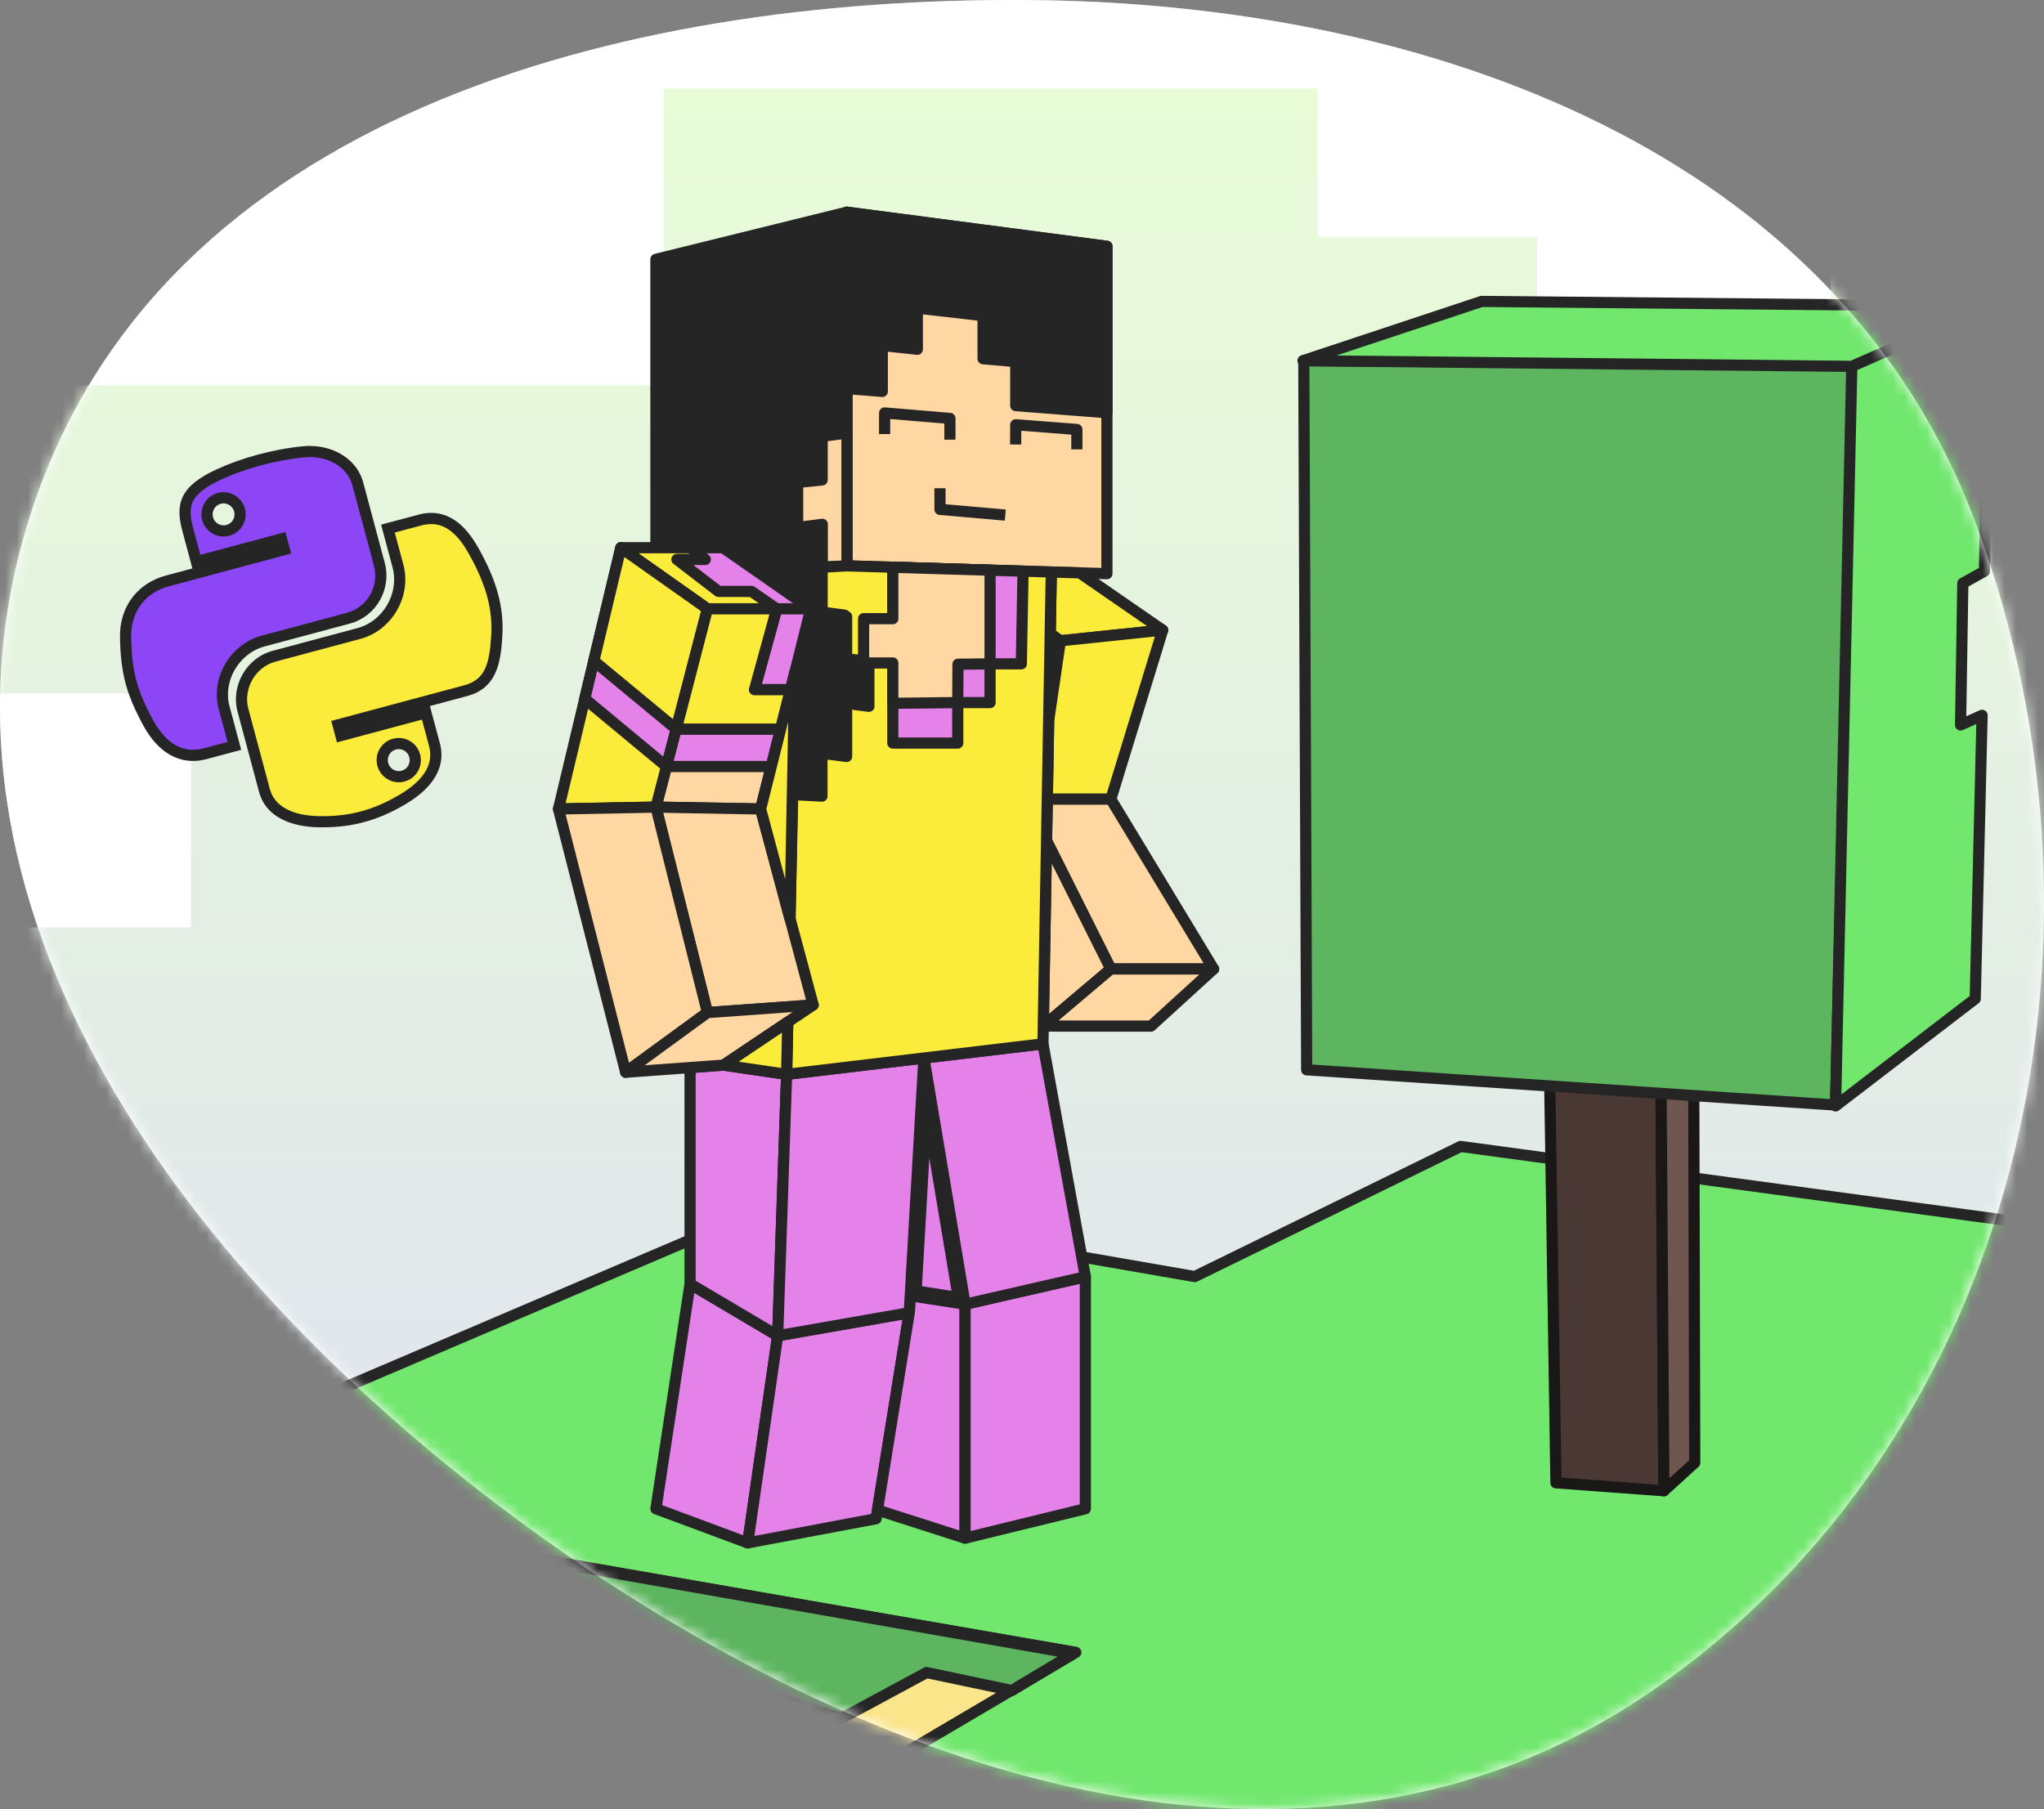 <svg width="183" height="162" viewBox="0 0 183 162" fill="none" xmlns="http://www.w3.org/2000/svg">
<rect x="0" y="0" width="183" height="162" fill="#808080" stroke="none"/>
<path fill-rule="evenodd" clip-rule="evenodd" d="M92.24 0.007C127.979 0.314 164.664 13.593 177.007 47.158C190.772 84.591 180.724 128.758 147.913 151.403C117.043 172.709 77.528 158.83 47.218 136.734C17.062 114.749 -8.814 81.121 2.863 45.659C14.437 10.511 55.262 -0.312 92.24 0.007Z" fill="white"/>
<mask id="mask0_1537_42974" style="mask-type:alpha" maskUnits="userSpaceOnUse" x="0" y="0" width="183" height="162">
<path fill-rule="evenodd" clip-rule="evenodd" d="M92.24 0.007C127.979 0.314 164.664 13.593 177.007 47.158C190.772 84.591 180.724 128.758 147.913 151.403C117.043 172.709 77.528 158.83 47.218 136.734C17.062 114.749 -8.814 81.121 2.863 45.659C14.437 10.511 55.262 -0.312 92.24 0.007Z" fill="white"/>
</mask>
<g mask="url(#mask0_1537_42974)">
<path fill-rule="evenodd" clip-rule="evenodd" d="M92.24 0.007C127.979 0.314 164.664 13.593 177.007 47.158C190.772 84.591 180.724 128.758 147.913 151.403C117.043 172.709 77.528 158.83 47.218 136.734C17.062 114.749 -8.814 81.121 2.863 45.659C14.437 10.511 55.262 -0.312 92.24 0.007Z" fill="white"/>
<path d="M59.435 34.505H9.356H-5.776V62.099H17.102V83.046H-11V108.626H9.356V135.213H24.668V165.626H4.132V186.573L-11 203.492V228.266H318.299L333.611 211.146V175.898H318.299V149.312H338.655V102.986H326.766V34.505H305.689V13.76H288.576V-9H213.096V21.212H163.918V34.505H137.617V21.212H117.981V7.919H59.435V34.505Z" fill="url(#paint0_linear_1537_42974)"/>
<path d="M69.395 107.784L10.33 132.999L96.215 147.965L65.779 165.845L117.912 175.387L145.938 156.603L253.922 175.488L300.631 125.665L130.77 102.661L106.963 114.314L69.395 107.784Z" fill="#71E76E" stroke="#252525" stroke-linejoin="round"/>
<path d="M79.932 66.54V70.262H76.655V66.54H73.95V62.819H71.151L71.413 50.913L75.827 50.671L79.932 50.799V55.402H77.314V59.366H79.932V66.54Z" fill="#252525" stroke="#252525" stroke-miterlimit="10" stroke-linejoin="round"/>
<path d="M99.103 22.056V51.371L75.83 50.672V19L99.103 22.056Z" fill="#FFD7A3" stroke="#252525" stroke-miterlimit="10" stroke-linejoin="round"/>
<path d="M99.103 36.956L90.942 36.323V32.379L88.015 32.124V28.267L82.128 27.588V31.276L78.992 30.939V35.051L75.83 34.795V19L99.103 22.056V36.956Z" fill="#252525" stroke="#252525" stroke-miterlimit="10" stroke-linejoin="round"/>
<path d="M90.932 39.804L90.942 38.035L96.412 38.459V40.239" stroke="#252525" stroke-miterlimit="10" stroke-linejoin="round"/>
<path d="M85.047 39.371V37.47L79.2 36.979V38.87" stroke="#252525" stroke-miterlimit="10" stroke-linejoin="round"/>
<path d="M90.004 46.125L84.157 45.614V43.722" stroke="#252525" stroke-miterlimit="10" stroke-linejoin="round"/>
<path d="M75.828 50.672L58.725 51.594V23.22L75.828 19V50.672Z" fill="#252525" stroke="#252525" stroke-miterlimit="10" stroke-linejoin="round"/>
<path d="M75.828 38.778L73.608 39.067V42.977L71.414 43.2V47.238L73.621 46.948V50.791L75.828 50.67V38.778Z" fill="#FFD7A3" stroke="#252525" stroke-miterlimit="10" stroke-linejoin="round"/>
<path d="M72.584 54.521L68.096 72.443L58.724 72.275L63.333 54.521H72.584Z" fill="#FFD7A3" stroke="#252525" stroke-miterlimit="10" stroke-linejoin="round"/>
<path d="M63.334 54.521L55.583 49.049L53.161 59.178L60.542 65.289L63.334 54.521Z" fill="#FBEB3B" stroke="#252525" stroke-miterlimit="10" stroke-linejoin="round"/>
<path d="M69.625 119.614L66.947 138.162L58.725 135.106L61.78 114.97L69.625 119.614Z" fill="#E582EA" stroke="#252525" stroke-miterlimit="10" stroke-linejoin="round"/>
<path d="M81.404 117.556L78.437 135.996L66.945 138.163L69.623 119.615L81.404 117.556Z" fill="#E582EA" stroke="#252525" stroke-miterlimit="10" stroke-linejoin="round"/>
<path d="M86.404 116.793V137.737L78.559 135.22L81.405 117.554L81.493 116.026L86.404 116.793Z" fill="#E582EA" stroke="#252525" stroke-miterlimit="10" stroke-linejoin="round"/>
<path d="M97.172 114.331V135.106L86.406 137.738V116.794L97.172 114.331Z" fill="#E582EA" stroke="#252525" stroke-miterlimit="10" stroke-linejoin="round"/>
<path d="M96.668 51.297L104.096 56.425L94.938 57.381L94.03 56.748L94.124 51.223L96.668 51.297Z" fill="#FBEB3B" stroke="#252525" stroke-miterlimit="10" stroke-linejoin="round"/>
<path d="M94.938 57.381L93.888 64.501L94.029 56.748L94.938 57.381Z" fill="#FBEB3B" stroke="#252525" stroke-miterlimit="10" stroke-linejoin="round"/>
<path d="M104.096 56.425L99.453 71.561H93.768L93.889 64.501L94.938 57.381L104.096 56.425Z" fill="#FBEB3B" stroke="#252525" stroke-miterlimit="10" stroke-linejoin="round"/>
<path d="M99.452 71.561L108.656 86.771H99.452L93.699 75.283L93.766 71.561H99.452Z" fill="#FFD7A3" stroke="#252525" stroke-miterlimit="10" stroke-linejoin="round"/>
<path d="M99.451 86.771L93.409 91.885L93.698 75.282L99.451 86.771Z" fill="#FFD7A3" stroke="#252525" stroke-miterlimit="10" stroke-linejoin="round"/>
<path d="M108.656 86.771L103.045 91.885H93.41L99.452 86.771H108.656Z" fill="#FFD7A3" stroke="#252525" stroke-miterlimit="10" stroke-linejoin="round"/>
<path d="M70.428 96.206L69.627 119.613L61.782 114.969V95.6L64.783 95.378L70.428 96.206Z" fill="#E582EA" stroke="#252525" stroke-miterlimit="10" stroke-linejoin="round"/>
<path d="M82.719 94.745L81.407 117.553L69.625 119.613L70.426 96.206L82.719 94.745Z" fill="#E582EA" stroke="#252525" stroke-miterlimit="10" stroke-linejoin="round"/>
<path d="M82.018 115.601L85.797 116.192L82.96 99.228L82.018 115.601Z" fill="#E582EA" stroke="#252525" stroke-miterlimit="10" stroke-linejoin="round"/>
<path d="M82.719 94.746L93.377 93.475L97.172 114.331L86.406 116.794L82.719 94.746Z" fill="#E582EA" stroke="#252525" stroke-miterlimit="10" stroke-linejoin="round"/>
<path d="M94.123 51.223L93.376 93.474L70.426 96.206L71.415 50.913L75.829 50.671L94.123 51.223Z" fill="#FBEB3B" stroke="#252525" stroke-miterlimit="10" stroke-linejoin="round"/>
<path d="M71.385 50.798L73.605 51.087V54.997L75.799 55.219V59.257L73.592 58.968V62.811L71.385 62.69V50.798Z" fill="#252525" stroke="#252525" stroke-miterlimit="10" stroke-linejoin="round"/>
<path d="M73.379 54.79L75.599 55.079V58.989L77.793 59.211V63.249L75.586 62.96V66.803L73.379 66.681V54.79Z" fill="#252525" stroke="#252525" stroke-miterlimit="10" stroke-linejoin="round"/>
<path d="M71.385 59.28L73.605 59.569V63.48L75.799 63.702V67.74L73.592 67.45V71.293L71.385 71.172V59.28Z" fill="#252525" stroke="#252525" stroke-miterlimit="10" stroke-linejoin="round"/>
<path d="M91.594 51.149L91.439 59.447H88.64V62.913H85.747V66.54H79.933V50.799L91.594 51.149Z" fill="#E582EA" stroke="#252525" stroke-miterlimit="10" stroke-linejoin="round"/>
<path d="M79.934 55.402V50.799L88.641 51.061V59.447L85.768 59.48L85.747 62.913L79.934 62.98V59.366H77.317V55.402H79.934Z" fill="#FFD7A3" stroke="#252525" stroke-miterlimit="10" stroke-linejoin="round"/>
<path d="M71.414 50.914L67.693 51.109L71.353 53.66L71.414 50.914Z" fill="#252525" stroke="#252525" stroke-miterlimit="10" stroke-linejoin="round"/>
<path d="M72.588 54.52L64.736 49.048H55.585L63.336 54.52H72.588Z" fill="#FBEB3B" stroke="#252525" stroke-miterlimit="10" stroke-linejoin="round"/>
<path d="M61.843 49.048L63.148 50.098H60.605L64.326 52.958H67.279L69.54 54.52H72.588L64.736 49.048H61.843Z" fill="#E582EA" stroke="#252525" stroke-miterlimit="10" stroke-linejoin="round"/>
<path d="M69.54 54.518L67.548 61.76H70.778L72.588 54.518H69.54Z" fill="#E582EA" stroke="#252525" stroke-miterlimit="10" stroke-linejoin="round"/>
<path d="M55.585 49.048L50 72.442L58.727 72.273L63.336 54.52L55.585 49.048Z" fill="#FBEB3B" stroke="#252525" stroke-miterlimit="10" stroke-linejoin="round"/>
<path d="M59.668 68.64L52.355 62.57L53.162 59.178L60.543 65.289L59.668 68.64Z" fill="#E582EA" stroke="#252525" stroke-miterlimit="10" stroke-linejoin="round"/>
<path d="M60.543 65.288H69.889L69.048 68.639H59.668L60.543 65.288Z" fill="#E582EA" stroke="#252525" stroke-miterlimit="10" stroke-linejoin="round"/>
<path d="M70.779 61.76H67.55L69.541 54.518H63.338L60.545 65.286H69.891L70.779 61.76Z" fill="#FBEB3B" stroke="#252525" stroke-miterlimit="10" stroke-linejoin="round"/>
<path d="M68.1 72.441L72.803 89.993L63.336 90.673L58.727 72.273L68.1 72.441Z" fill="#FFD7A3" stroke="#252525" stroke-miterlimit="10" stroke-linejoin="round"/>
<path d="M50 72.441L56.016 96.017L63.336 90.673L58.727 72.273L50 72.441Z" fill="#FFD7A3" stroke="#252525" stroke-miterlimit="10" stroke-linejoin="round"/>
<path d="M72.803 89.994L64.782 95.378L56.016 96.018L63.336 90.674L72.803 89.994Z" fill="#FFD7A3" stroke="#252525" stroke-miterlimit="10" stroke-linejoin="round"/>
<path d="M70.426 96.206L64.781 95.379L70.527 91.522L70.426 96.206Z" fill="#FBEB3B" stroke="#252525" stroke-miterlimit="10" stroke-linejoin="round"/>
<path d="M71.152 60.248L68.098 72.443L70.728 82.275L71.152 60.248Z" fill="#FBEB3B" stroke="#252525" stroke-miterlimit="10" stroke-linejoin="round"/>
<path d="M13.746 180.812L10.432 133.098L96.317 147.964L65.981 165.845L67.287 191.962L13.746 180.812Z" fill="#FAE58B" stroke="#252525" stroke-linejoin="round"/>
<path d="M20.277 146.257L11.437 145.052L10.332 132.998L96.085 148.085L90.592 151.38L82.958 149.773L75.323 153.891L67.187 151.38L63.269 157.005H55.434L51.918 151.38L45.289 149.773L37.654 159.115H31.025L32.732 141.938L22.386 140.029L20.277 146.257Z" fill="#5DB560" stroke="#252525" stroke-linejoin="round"/>
<path d="M146.039 208.837L118.917 231.338L117.812 175.488L146.039 156.603V208.837Z" fill="#FAE58B" stroke="#252525" stroke-linejoin="round"/>
<path d="M135.877 170.266L146.268 168.604V156.56L117.719 175.389L118.165 190.461L122.403 186.67L121.511 181.094L126.195 177.748L129.54 181.986L135.562 178.418L135.877 170.266Z" fill="#5DB560" stroke="#252525" stroke-linejoin="round"/>
<path fill-rule="evenodd" clip-rule="evenodd" d="M19.631 44.626C20.418 44.415 21.233 44.888 21.446 45.682C21.658 46.472 21.186 47.284 20.399 47.495C19.61 47.706 18.799 47.238 18.587 46.448C18.374 45.654 18.841 44.837 19.631 44.626ZM23.131 41.215C21.831 41.57 20.616 42.013 19.573 42.498C16.5 43.924 16.231 45.259 16.813 47.431L17.581 50.299L25.199 48.258L25.456 49.214L17.837 51.256L14.978 52.022C12.764 52.615 11.178 54.449 11.242 57.113C11.311 60.167 11.759 61.965 13.291 64.763C14.43 66.846 16.149 68.087 18.363 67.494L20.982 66.792L20.061 63.353C19.395 60.869 20.983 58.094 23.567 57.402L31.176 55.363C33.294 54.796 34.524 52.62 33.96 50.518L32.04 43.351C31.493 41.311 29.341 40.245 27.182 40.459C25.816 40.594 24.432 40.86 23.131 41.215Z" fill="#8D46F6"/>
<path d="M19.573 42.498L19.784 42.951L19.784 42.951L19.573 42.498ZM16.813 47.431L16.33 47.56L16.813 47.431ZM17.581 50.299L17.098 50.429L17.228 50.912L17.711 50.782L17.581 50.299ZM25.199 48.258L25.682 48.129L25.553 47.646L25.07 47.775L25.199 48.258ZM25.456 49.214L25.585 49.697L26.068 49.568L25.939 49.085L25.456 49.214ZM17.837 51.256L17.967 51.739L17.837 51.256ZM14.978 52.022L14.849 51.539L14.978 52.022ZM11.242 57.113L11.742 57.102L11.742 57.101L11.242 57.113ZM13.291 64.763L13.73 64.523L13.73 64.522L13.291 64.763ZM20.982 66.792L21.112 67.275L21.595 67.146L21.465 66.663L20.982 66.792ZM33.96 50.518L33.477 50.647L33.96 50.518ZM32.04 43.351L32.523 43.221L32.04 43.351ZM27.182 40.459L27.133 39.961L27.133 39.961L27.182 40.459ZM19.76 45.109C20.278 44.97 20.821 45.282 20.963 45.811L21.929 45.552C21.645 44.495 20.558 43.86 19.501 44.143L19.76 45.109ZM20.963 45.811C21.103 46.334 20.791 46.872 20.27 47.011L20.529 47.977C21.582 47.695 22.212 46.61 21.929 45.552L20.963 45.811ZM20.27 47.011C19.747 47.152 19.21 46.842 19.07 46.318L18.104 46.577C18.387 47.634 19.472 48.261 20.529 47.977L20.27 47.011ZM19.07 46.318C18.928 45.788 19.24 45.248 19.76 45.109L19.501 44.143C18.442 44.427 17.82 45.52 18.104 46.577L19.07 46.318ZM23 40.733C21.674 41.094 20.433 41.547 19.363 42.044L19.784 42.951C20.799 42.479 21.987 42.046 23.263 41.697L23 40.733ZM19.363 42.044C17.796 42.772 16.828 43.524 16.372 44.467C15.912 45.42 16.032 46.448 16.33 47.56L17.296 47.301C17.012 46.242 16.976 45.516 17.273 44.902C17.574 44.278 18.278 43.65 19.784 42.951L19.363 42.044ZM16.33 47.56L17.098 50.429L18.064 50.17L17.296 47.301L16.33 47.56ZM17.711 50.782L25.329 48.741L25.07 47.775L17.452 49.816L17.711 50.782ZM24.716 48.388L24.973 49.344L25.939 49.085L25.682 48.129L24.716 48.388ZM25.326 48.731L17.708 50.773L17.967 51.739L25.585 49.697L25.326 48.731ZM17.708 50.773L14.849 51.539L15.108 52.505L17.967 51.739L17.708 50.773ZM14.849 51.539C12.423 52.189 10.672 54.22 10.742 57.125L11.742 57.101C11.684 54.679 13.106 53.041 15.108 52.505L14.849 51.539ZM10.742 57.124C10.777 58.674 10.908 59.929 11.234 61.162C11.56 62.395 12.075 63.582 12.853 65.003L13.73 64.522C12.976 63.145 12.5 62.035 12.201 60.906C11.902 59.777 11.776 58.607 11.742 57.102L10.742 57.124ZM12.853 65.002C13.45 66.095 14.22 67.007 15.171 67.564C16.136 68.128 17.257 68.308 18.492 67.977L18.233 67.011C17.255 67.273 16.409 67.129 15.676 66.7C14.93 66.264 14.272 65.514 13.73 64.523L12.853 65.002ZM18.492 67.977L21.112 67.275L20.853 66.309L18.233 67.011L18.492 67.977ZM21.465 66.663L20.544 63.224L19.578 63.483L20.499 66.921L21.465 66.663ZM20.544 63.224C19.951 61.011 21.375 58.507 23.696 57.885L23.438 56.919C20.592 57.682 18.839 60.727 19.578 63.483L20.544 63.224ZM23.696 57.885L31.305 55.846L31.047 54.88L23.438 56.919L23.696 57.885ZM31.305 55.846C33.694 55.206 35.077 52.753 34.443 50.388L33.477 50.647C33.97 52.486 32.894 54.385 31.047 54.88L31.305 55.846ZM34.443 50.388L32.523 43.221L31.557 43.48L33.477 50.647L34.443 50.388ZM32.523 43.221C31.893 40.872 29.452 39.732 27.133 39.961L27.232 40.956C29.23 40.758 31.093 41.749 31.557 43.48L32.523 43.221ZM27.133 39.961C25.737 40.099 24.325 40.371 23 40.733L23.263 41.697C24.539 41.349 25.895 41.089 27.232 40.956L27.133 39.961Z" fill="#252525"/>
<path fill-rule="evenodd" clip-rule="evenodd" d="M35.316 66.633C36.106 66.421 36.917 66.889 37.129 67.68C37.342 68.473 36.875 69.29 36.085 69.502C35.298 69.713 34.483 69.24 34.27 68.446C34.058 67.655 34.529 66.844 35.316 66.633ZM34.732 47.336L35.628 50.678C36.322 53.269 34.683 56.046 32.147 56.725L24.538 58.764C22.454 59.323 21.201 61.547 21.754 63.61L23.674 70.777C24.221 72.817 26.338 73.535 28.508 73.581C31.108 73.636 33.454 73.143 36.118 71.542C37.889 70.48 39.484 68.869 38.902 66.697L38.133 63.828L30.524 65.867L30.268 64.911L37.877 62.872L41.686 61.851C43.9 61.258 44.316 59.511 44.472 57.014C44.636 54.444 43.995 52.185 42.423 49.365C41.292 47.334 39.808 45.975 37.591 46.569L34.732 47.336Z" fill="#FBEB3B"/>
<path d="M34.732 47.336L34.603 46.852L34.12 46.982L34.249 47.465L34.732 47.336ZM28.508 73.581L28.498 74.081L28.498 74.081L28.508 73.581ZM36.118 71.542L35.86 71.114L35.86 71.114L36.118 71.542ZM38.133 63.828L38.616 63.699L38.487 63.216L38.004 63.345L38.133 63.828ZM30.524 65.867L30.041 65.996L30.17 66.479L30.653 66.35L30.524 65.867ZM30.268 64.911L30.138 64.428L29.655 64.557L29.785 65.04L30.268 64.911ZM44.472 57.014L43.974 56.983L43.974 56.983L44.472 57.014ZM42.423 49.365L41.986 49.608L41.986 49.608L42.423 49.365ZM37.591 46.569L37.721 47.052L37.591 46.569ZM35.446 67.116C35.969 66.976 36.506 67.285 36.646 67.809L37.612 67.551C37.329 66.493 36.243 65.867 35.187 66.15L35.446 67.116ZM36.646 67.809C36.788 68.339 36.475 68.879 35.956 69.019L36.214 69.985C37.274 69.701 37.895 68.608 37.612 67.551L36.646 67.809ZM35.956 69.019C35.438 69.157 34.895 68.846 34.753 68.317L33.787 68.576C34.07 69.633 35.158 70.268 36.214 69.985L35.956 69.019ZM34.753 68.317C34.613 67.793 34.925 67.256 35.446 67.116L35.187 66.15C34.134 66.432 33.503 67.517 33.787 68.576L34.753 68.317ZM34.249 47.465L35.145 50.807L36.111 50.548L35.215 47.206L34.249 47.465ZM35.145 50.807C35.767 53.13 34.289 55.634 32.018 56.242L32.277 57.208C35.077 56.458 36.877 53.408 36.111 50.548L35.145 50.807ZM32.018 56.242L24.409 58.281L24.668 59.247L32.277 57.208L32.018 56.242ZM24.409 58.281C22.053 58.912 20.648 61.414 21.271 63.739L22.237 63.48C21.755 61.68 22.854 59.733 24.668 59.247L24.409 58.281ZM21.271 63.739L23.191 70.906L24.157 70.648L22.237 63.48L21.271 63.739ZM23.191 70.906C23.832 73.297 26.288 74.035 28.498 74.081L28.519 73.081C26.387 73.036 24.61 72.336 24.157 70.648L23.191 70.906ZM28.498 74.081C31.184 74.137 33.624 73.624 36.375 71.971L35.86 71.114C33.283 72.662 31.032 73.134 28.519 73.081L28.498 74.081ZM36.375 71.971C37.291 71.421 38.201 70.708 38.806 69.816C39.421 68.909 39.719 67.816 39.385 66.567L38.419 66.826C38.666 67.75 38.458 68.548 37.978 69.255C37.488 69.978 36.715 70.601 35.86 71.114L36.375 71.971ZM39.385 66.567L38.616 63.699L37.65 63.958L38.419 66.826L39.385 66.567ZM38.004 63.345L30.395 65.384L30.653 66.35L38.262 64.311L38.004 63.345ZM31.007 65.738L30.751 64.781L29.785 65.04L30.041 65.996L31.007 65.738ZM30.397 65.394L38.006 63.355L37.747 62.389L30.138 64.428L30.397 65.394ZM38.006 63.355L41.816 62.334L41.557 61.368L37.747 62.389L38.006 63.355ZM41.816 62.334C43.056 62.002 43.834 61.324 44.3 60.365C44.748 59.446 44.893 58.297 44.971 57.046L43.974 56.983C43.895 58.229 43.755 59.202 43.401 59.928C43.067 60.615 42.53 61.108 41.557 61.368L41.816 62.334ZM44.971 57.046C45.143 54.352 44.463 51.998 42.859 49.121L41.986 49.608C43.527 52.373 44.129 54.535 43.974 56.983L44.971 57.046ZM42.86 49.122C42.277 48.075 41.576 47.148 40.689 46.565C39.78 45.967 38.708 45.752 37.462 46.086L37.721 47.052C38.691 46.792 39.469 46.96 40.14 47.401C40.832 47.856 41.438 48.623 41.986 49.608L42.86 49.122ZM37.462 46.086L34.603 46.852L34.862 47.819L37.721 47.052L37.462 46.086Z" fill="#252525"/>
<path d="M251.01 231.237L146.039 208.837V156.502L254.023 175.488L251.01 231.237Z" fill="#FAE58B" stroke="#252525" stroke-linejoin="round"/>
<path d="M155.988 169.82L146.043 168.381V156.56L253.991 175.518L253.545 184.439L244.177 182.432L236.543 186.551L228.407 184.039L224.489 189.665H216.654L213.138 184.039L181 173.336L173.365 182.677H166.736L168.443 165.5L158.097 163.592L155.988 169.82Z" fill="#5DB560" stroke="#252525" stroke-linejoin="round"/>
<path d="M148.97 133.493L139.305 132.781L138.711 94.734L148.698 95.426L148.97 133.493Z" fill="#493834" stroke="#191816" stroke-linejoin="round"/>
<path d="M151.636 94.521L148.698 95.426L148.97 133.492L151.73 130.981L151.636 94.521Z" fill="#6F564F" stroke="#191816" stroke-linejoin="round"/>
<path d="M116.729 32.296L116.987 95.798L164.333 98.954L165.943 32.638L116.729 32.296Z" fill="#5DB560" stroke="#252525" stroke-linejoin="round"/>
<path d="M176.843 89.437L164.338 99.034L165.791 32.806L116.659 32.299L132.655 26.991L178.076 27.419L177.669 51.151L175.733 52.228L175.53 64.918L177.457 64.054L176.843 89.437Z" fill="#71E76E"/>
<path d="M178.076 27.419L177.669 51.151L175.733 52.228L175.53 64.918L177.457 64.054L176.843 89.437L164.338 99.034L165.791 32.806M178.076 27.419L132.655 26.991L116.659 32.299L165.791 32.806M178.076 27.419L165.791 32.806" stroke="#252525" stroke-linejoin="round"/>
</g>
<defs>
<linearGradient id="paint0_linear_1537_42974" x1="163.828" y1="-9" x2="163.828" y2="228.266" gradientUnits="userSpaceOnUse">
<stop stop-color="#E9FFD4"/>
<stop offset="1" stop-color="#DBD4FF"/>
</linearGradient>
</defs>
</svg>
